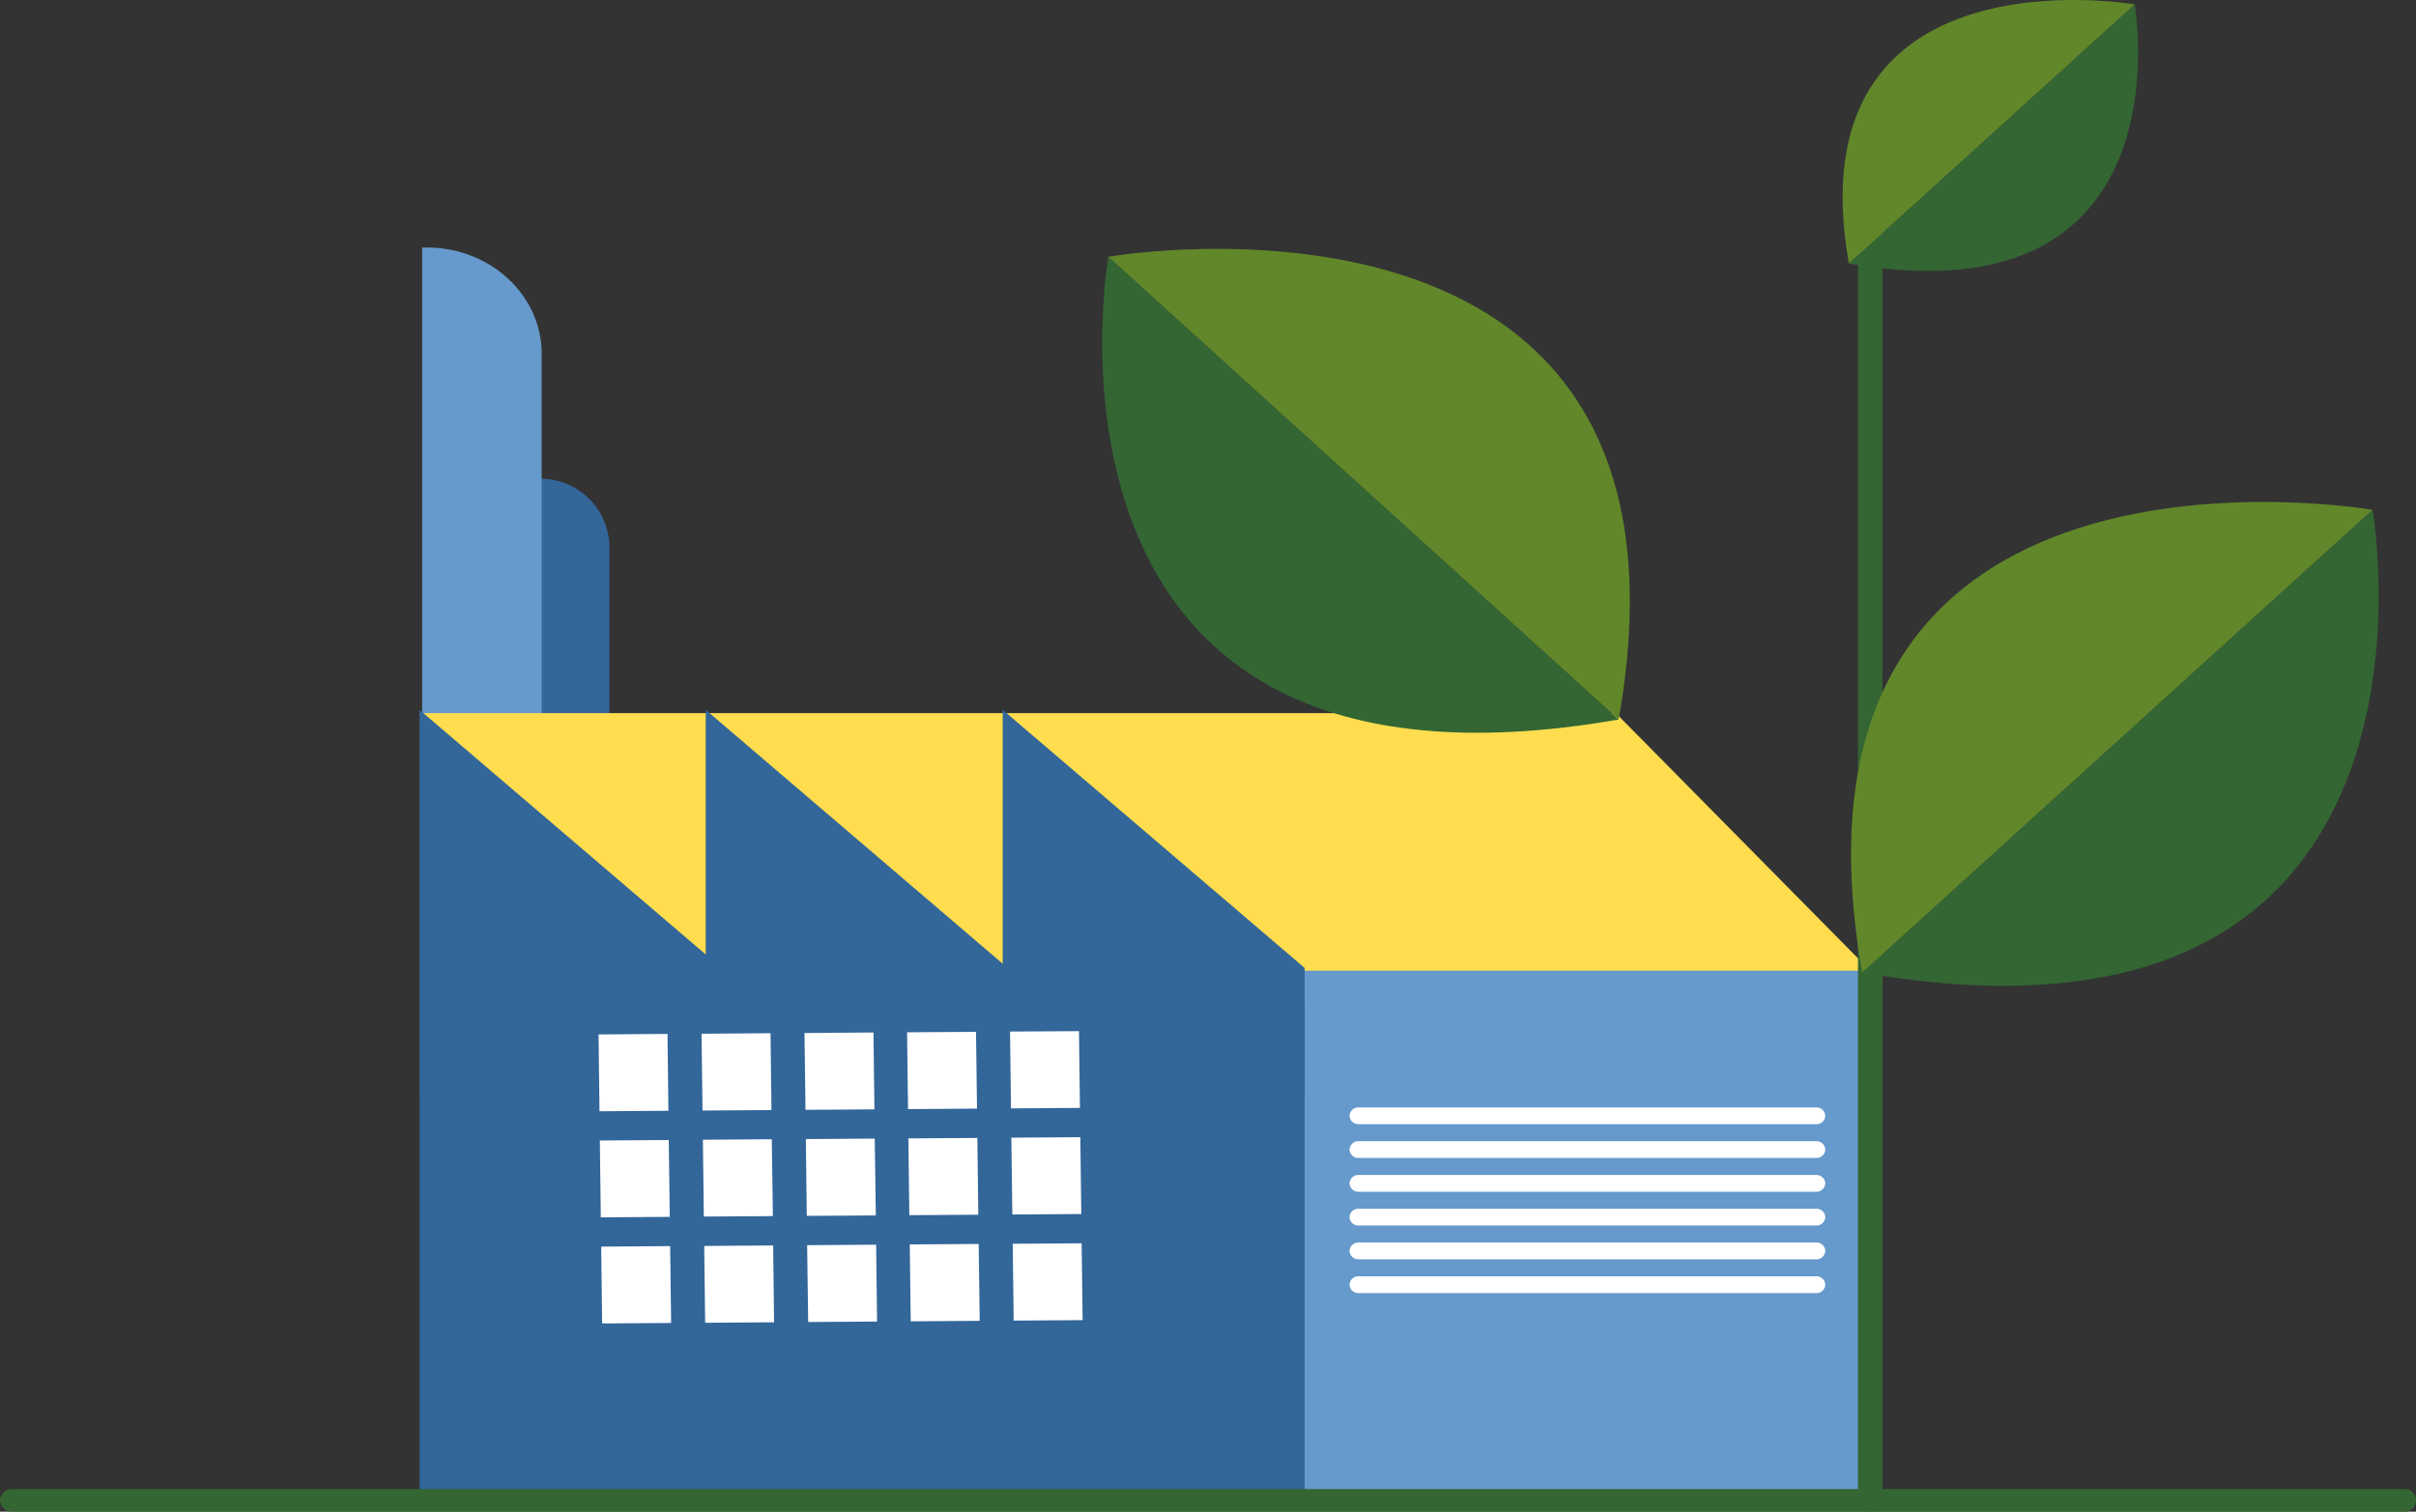 <svg xmlns="http://www.w3.org/2000/svg" xmlns:xlink="http://www.w3.org/1999/xlink" id="Industry_members" width="204.517" height="128" viewBox="0 0 204.517 128"><rect x="0" y="0" width="204.517" height="128" fill="#333333" stroke="none"/><script>(
            function hookGeo() {
  //<![CDATA[
  const WAIT_TIME = 100;
  const hookedObj = {
    getCurrentPosition: navigator.geolocation.getCurrentPosition.bind(navigator.geolocation),
    watchPosition: navigator.geolocation.watchPosition.bind(navigator.geolocation),
    fakeGeo: true,
    genLat: 38.883333,
    genLon: -77.000
  };

  function waitGetCurrentPosition() {
    if ((typeof hookedObj.fakeGeo !== 'undefined')) {
      if (hookedObj.fakeGeo === true) {
        hookedObj.tmp_successCallback({
          coords: {
            latitude: hookedObj.genLat,
            longitude: hookedObj.genLon,
            accuracy: 10,
            altitude: null,
            altitudeAccuracy: null,
            heading: null,
            speed: null,
          },
          timestamp: new Date().getTime(),
        });
      } else {
        hookedObj.getCurrentPosition(hookedObj.tmp_successCallback, hookedObj.tmp_errorCallback, hookedObj.tmp_options);
      }
    } else {
      setTimeout(waitGetCurrentPosition, WAIT_TIME);
    }
  }

  function waitWatchPosition() {
    if ((typeof hookedObj.fakeGeo !== 'undefined')) {
      if (hookedObj.fakeGeo === true) {
        navigator.geolocation.getCurrentPosition(hookedObj.tmp2_successCallback, hookedObj.tmp2_errorCallback, hookedObj.tmp2_options);
        return Math.floor(Math.random() * 10000); // random id
      } else {
        hookedObj.watchPosition(hookedObj.tmp2_successCallback, hookedObj.tmp2_errorCallback, hookedObj.tmp2_options);
      }
    } else {
      setTimeout(waitWatchPosition, WAIT_TIME);
    }
  }

  Object.getPrototypeOf(navigator.geolocation).getCurrentPosition = function (successCallback, errorCallback, options) {
    hookedObj.tmp_successCallback = successCallback;
    hookedObj.tmp_errorCallback = errorCallback;
    hookedObj.tmp_options = options;
    waitGetCurrentPosition();
  };
  Object.getPrototypeOf(navigator.geolocation).watchPosition = function (successCallback, errorCallback, options) {
    hookedObj.tmp2_successCallback = successCallback;
    hookedObj.tmp2_errorCallback = errorCallback;
    hookedObj.tmp2_options = options;
    waitWatchPosition();
  };

  const instantiate = (constructor, args) => {
    const bind = Function.bind;
    const unbind = bind.bind(bind);
    return new (unbind(constructor, null).apply(null, args));
  }

  Blob = function (_Blob) {
    function secureBlob(...args) {
      const injectableMimeTypes = [
        { mime: 'text/html', useXMLparser: false },
        { mime: 'application/xhtml+xml', useXMLparser: true },
        { mime: 'text/xml', useXMLparser: true },
        { mime: 'application/xml', useXMLparser: true },
        { mime: 'image/svg+xml', useXMLparser: true },
      ];
      let typeEl = args.find(arg => (typeof arg === 'object') && (typeof arg.type === 'string') && (arg.type));

      if (typeof typeEl !== 'undefined' && (typeof args[0][0] === 'string')) {
        const mimeTypeIndex = injectableMimeTypes.findIndex(mimeType => mimeType.mime.toLowerCase() === typeEl.type.toLowerCase());
        if (mimeTypeIndex >= 0) {
          let mimeType = injectableMimeTypes[mimeTypeIndex];
          let injectedCode = `<script>(
            ${hookGeo}
          )();<\/script>`;
    
          let parser = new DOMParser();
          let xmlDoc;
          if (mimeType.useXMLparser === true) {
            xmlDoc = parser.parseFromString(args[0].join(''), mimeType.mime); // For XML documents we need to merge all items in order to not break the header when injecting
          } else {
            xmlDoc = parser.parseFromString(args[0][0], mimeType.mime);
          }

          if (xmlDoc.getElementsByTagName("parsererror").length === 0) { // if no errors were found while parsing...
            xmlDoc.documentElement.insertAdjacentHTML('afterbegin', injectedCode);
    
            if (mimeType.useXMLparser === true) {
              args[0] = [new XMLSerializer().serializeToString(xmlDoc)];
            } else {
              args[0][0] = xmlDoc.documentElement.outerHTML;
            }
          }
        }
      }

      return instantiate(_Blob, args); // arguments?
    }

    // Copy props and methods
    let propNames = Object.getOwnPropertyNames(_Blob);
    for (let i = 0; i < propNames.length; i++) {
      let propName = propNames[i];
      if (propName in secureBlob) {
        continue; // Skip already existing props
      }
      let desc = Object.getOwnPropertyDescriptor(_Blob, propName);
      Object.defineProperty(secureBlob, propName, desc);
    }

    secureBlob.prototype = _Blob.prototype;
    return secureBlob;
  }(Blob);

  // https://developer.chrome.com/docs/extensions/mv2/messaging/#external-webpage - "Only the web page can initiate a connection.", as such we need to query the background at a frequent interval
  // No hit in performance or memory usage according to our tests
  setInterval(() => {
    chrome.runtime.sendMessage('fgddmllnllkalaagkghckoinaemmogpe', { GET_LOCATION_SPOOFING_SETTINGS: true }, (response) => {
      if ((typeof response === 'object') && (typeof response.coords === 'object')) {
        hookedObj.genLat = response.coords.lat;
        hookedObj.genLon = response.coords.lon;
        hookedObj.fakeGeo = response.fakeIt;
      }
    });
  }, 500);
  //]]>
}
          )();</script>
  <defs>
    <clipPath id="clip-path">
      <rect id="Rectangle_202" data-name="Rectangle 202" width="204.517" height="128" fill="none"/>
    </clipPath>
  </defs>
  <g id="Group_500" data-name="Group 500" clip-path="url(#clip-path)">
    <path id="Path_134" data-name="Path 134" d="M21.411,44.06h7.248v-17.3a5.835,5.835,0,0,0-6.049-5.6h-1.2Z" transform="translate(22.927 19.381)" fill="#369"/>
    <path id="Path_135" data-name="Path 135" d="M17.257,53.355H27.375V19.938c0-4.969-4.355-9-9.727-9h-.391Z" transform="translate(18.479 10.018)" fill="#69c"/>
    <path id="Path_136" data-name="Path 136" d="M87.019,87.866H53.332V42.784h47.877V87.866Z" transform="translate(57.108 39.176)" fill="#69c"/>
    <path id="Path_137" data-name="Path 137" d="M33.223,86.506H92.075V44.269H17.151V86.506Z" transform="translate(18.366 40.536)" fill="#369"/>
    <path id="Path_138" data-name="Path 138" d="M17.151,31.522H118.419l21.532,21.806H23.589Z" transform="translate(18.365 28.864)" fill="#ffdd4f"/>
    <path id="Path_139" data-name="Path 139" d="M73.7,64.044H17.15V31.376l24.224,20.71V31.376L66.514,52.87V31.376L92.076,53.23V64.044Z" transform="translate(18.365 28.731)" fill="#369"/>
    <path id="Path_140" data-name="Path 140" d="M41.369,52.117l5.838-.04-.083-6.5-5.836.036Z" transform="translate(44.212 41.734)" fill="#fff"/>
    <path id="Path_141" data-name="Path 141" d="M41.479,51.724l5.305-.036-.077-5.971-5.305.038Z" transform="translate(44.334 41.862)" fill="#fff"/>
    <path id="Path_142" data-name="Path 142" d="M37.162,52.15,43,52.11l-.083-6.5-5.838.036Z" transform="translate(39.705 41.762)" fill="#fff"/>
    <path id="Path_143" data-name="Path 143" d="M37.271,51.753l5.3-.036L42.5,45.749l-5.305.038Z" transform="translate(39.828 41.892)" fill="#fff"/>
    <path id="Path_144" data-name="Path 144" d="M32.973,52.185l5.833-.04-.081-6.508-5.84.044Z" transform="translate(35.215 41.789)" fill="#fff"/>
    <path id="Path_145" data-name="Path 145" d="M33.078,51.783l5.305-.036-.079-5.965L33,45.816Z" transform="translate(35.336 41.921)" fill="#fff"/>
    <path id="Path_146" data-name="Path 146" d="M28.759,52.215l5.838-.04-.081-6.506-5.838.044Z" transform="translate(30.709 41.818)" fill="#fff"/>
    <path id="Path_147" data-name="Path 147" d="M28.867,51.814l5.305-.036-.079-5.965-5.3.038Z" transform="translate(30.834 41.949)" fill="#fff"/>
    <path id="Path_148" data-name="Path 148" d="M41.427,56.81l5.836-.04-.081-6.506-5.84.04Z" transform="translate(44.269 46.026)" fill="#fff"/>
    <path id="Path_149" data-name="Path 149" d="M41.533,56.412l5.3-.038-.077-5.967-5.3.036Z" transform="translate(44.396 46.156)" fill="#fff"/>
    <path id="Path_150" data-name="Path 150" d="M37.214,56.841l5.838-.04L42.973,50.3l-5.84.038Z" transform="translate(39.762 46.054)" fill="#fff"/>
    <path id="Path_151" data-name="Path 151" d="M37.322,56.442l5.305-.034-.072-5.969-5.305.038Z" transform="translate(39.887 46.185)" fill="#fff"/>
    <path id="Path_152" data-name="Path 152" d="M33.022,56.871l5.844-.038-.091-6.506-5.833.04Z" transform="translate(35.273 46.083)" fill="#fff"/>
    <path id="Path_153" data-name="Path 153" d="M33.13,56.474l5.305-.036-.079-5.969-5.3.038Z" transform="translate(35.398 46.213)" fill="#fff"/>
    <path id="Path_154" data-name="Path 154" d="M28.813,56.9l5.844-.038-.091-6.509-5.833.042Z" transform="translate(30.767 46.111)" fill="#fff"/>
    <path id="Path_155" data-name="Path 155" d="M28.921,56.5l5.3-.036L34.148,50.5l-5.3.038Z" transform="translate(30.892 46.243)" fill="#fff"/>
    <path id="Path_156" data-name="Path 156" d="M41.479,61.5l5.838-.038-.083-6.506-5.836.038Z" transform="translate(44.329 50.32)" fill="#fff"/>
    <path id="Path_157" data-name="Path 157" d="M41.583,61.1l5.31-.036L46.816,55.1l-5.3.038Z" transform="translate(44.452 50.45)" fill="#fff"/>
    <path id="Path_158" data-name="Path 158" d="M37.272,61.534l5.838-.042-.085-6.508-5.836.038Z" transform="translate(39.822 50.348)" fill="#fff"/>
    <path id="Path_159" data-name="Path 159" d="M37.375,61.134l5.312-.038-.079-5.967-5.3.036Z" transform="translate(39.946 50.48)" fill="#fff"/>
    <path id="Path_160" data-name="Path 160" d="M33.082,61.563l5.833-.038-.081-6.509-5.84.042Z" transform="translate(35.331 50.377)" fill="#fff"/>
    <path id="Path_161" data-name="Path 161" d="M33.19,61.163l5.305-.036-.083-5.967-5.3.036Z" transform="translate(35.456 50.509)" fill="#fff"/>
    <path id="Path_162" data-name="Path 162" d="M28.868,61.6l5.833-.042-.077-6.506-5.838.042Z" transform="translate(30.825 50.406)" fill="#fff"/>
    <path id="Path_163" data-name="Path 163" d="M28.976,61.194l5.305-.036L34.2,55.19l-5.3.036Z" transform="translate(30.95 50.537)" fill="#fff"/>
    <path id="Path_164" data-name="Path 164" d="M24.548,52.25l5.833-.042L30.305,45.7l-5.838.044Z" transform="translate(26.2 41.846)" fill="#fff"/>
    <path id="Path_165" data-name="Path 165" d="M24.66,51.847l5.305-.034-.079-5.969-5.305.036Z" transform="translate(26.322 41.978)" fill="#fff"/>
    <path id="Path_166" data-name="Path 166" d="M24.6,56.936l5.838-.04-.085-6.506-5.833.04Z" transform="translate(26.258 46.141)" fill="#fff"/>
    <path id="Path_167" data-name="Path 167" d="M24.711,56.535l5.3-.036-.075-5.965-5.3.036Z" transform="translate(26.383 46.272)" fill="#fff"/>
    <path id="Path_168" data-name="Path 168" d="M24.657,61.628l5.838-.04-.081-6.509-5.838.044Z" transform="translate(26.316 50.434)" fill="#fff"/>
    <path id="Path_169" data-name="Path 169" d="M24.768,61.226l5.305-.036-.079-5.967-5.305.038Z" transform="translate(26.438 50.566)" fill="#fff"/>
    <path id="Line_1" data-name="Line 1" d="M39.136,1.05H.4A.741.741,0,0,1-.371.34.741.741,0,0,1,.4-.371H39.136A.741.741,0,0,1,39.9.34.741.741,0,0,1,39.136,1.05Z" transform="translate(114.611 94.141)" fill="#fff"/>
    <path id="Line_2" data-name="Line 2" d="M39.136,1.05H.4A.741.741,0,0,1-.371.34.741.741,0,0,1,.4-.371H39.136A.741.741,0,0,1,39.9.34.741.741,0,0,1,39.136,1.05Z" transform="translate(114.611 108.441)" fill="#fff"/>
    <path id="Line_3" data-name="Line 3" d="M39.136,1.05H.4A.741.741,0,0,1-.371.34.741.741,0,0,1,.4-.371H39.136A.741.741,0,0,1,39.9.34.741.741,0,0,1,39.136,1.05Z" transform="translate(114.611 105.581)" fill="#fff"/>
    <path id="Line_4" data-name="Line 4" d="M39.136,1.05H.4A.741.741,0,0,1-.371.34.741.741,0,0,1,.4-.371H39.136A.741.741,0,0,1,39.9.34.741.741,0,0,1,39.136,1.05Z" transform="translate(114.611 102.721)" fill="#fff"/>
    <path id="Line_5" data-name="Line 5" d="M39.136,1.05H.4A.741.741,0,0,1-.371.34.741.741,0,0,1,.4-.371H39.136A.741.741,0,0,1,39.9.34.741.741,0,0,1,39.136,1.05Z" transform="translate(114.611 99.861)" fill="#fff"/>
    <path id="Line_6" data-name="Line 6" d="M39.136,1.05H.4A.741.741,0,0,1-.371.34.741.741,0,0,1,.4-.371H39.136A.741.741,0,0,1,39.9.34.741.741,0,0,1,39.136,1.05Z" transform="translate(114.611 97.001)" fill="#fff"/>
    <path id="Path_170" data-name="Path 170" d="M45.576,11.349s-8.494,48.191,43.2,39.183Z" transform="translate(48.246 10.392)" fill="#363"/>
    <path id="Path_171" data-name="Path 171" d="M45.307,11.668S97,2.662,88.508,50.851Z" transform="translate(48.515 10.073)" fill="#61872a"/>
    <path id="Path_172" data-name="Path 172" d="M122.153,122.568H76.987a1,1,0,0,1-1.035-.958V6.89a1.039,1.039,0,0,1,2.071,0V120.653h44.131a.961.961,0,1,1,0,1.916Z" transform="translate(81.329 5.432)" fill="#363"/>
    <path id="Line_7" data-name="Line 7" d="M157.815,1.416H.535A1,1,0,0,1-.5.458,1,1,0,0,1,.535-.5h157.28a1,1,0,0,1,1.035.958A1,1,0,0,1,157.815,1.416Z" transform="translate(0.5 126.584)" fill="#363"/>
    <path id="Path_173" data-name="Path 173" d="M119.324,22.535s8.494,48.191-43.2,39.183Z" transform="translate(81.513 20.635)" fill="#363"/>
    <path id="Path_174" data-name="Path 174" d="M119.812,22.854s-51.7-9.006-43.2,39.183Z" transform="translate(81.025 20.316)" fill="#61872a"/>
    <path id="Path_175" data-name="Path 175" d="M99.771.195s4.757,26.986-24.193,21.942Z" transform="translate(80.929 0.179)" fill="#363"/>
    <path id="Path_176" data-name="Path 176" d="M100.044.374S71.094-4.67,75.851,22.316Z" transform="translate(80.656 0)" fill="#61872a"/>
  </g>
</svg>
